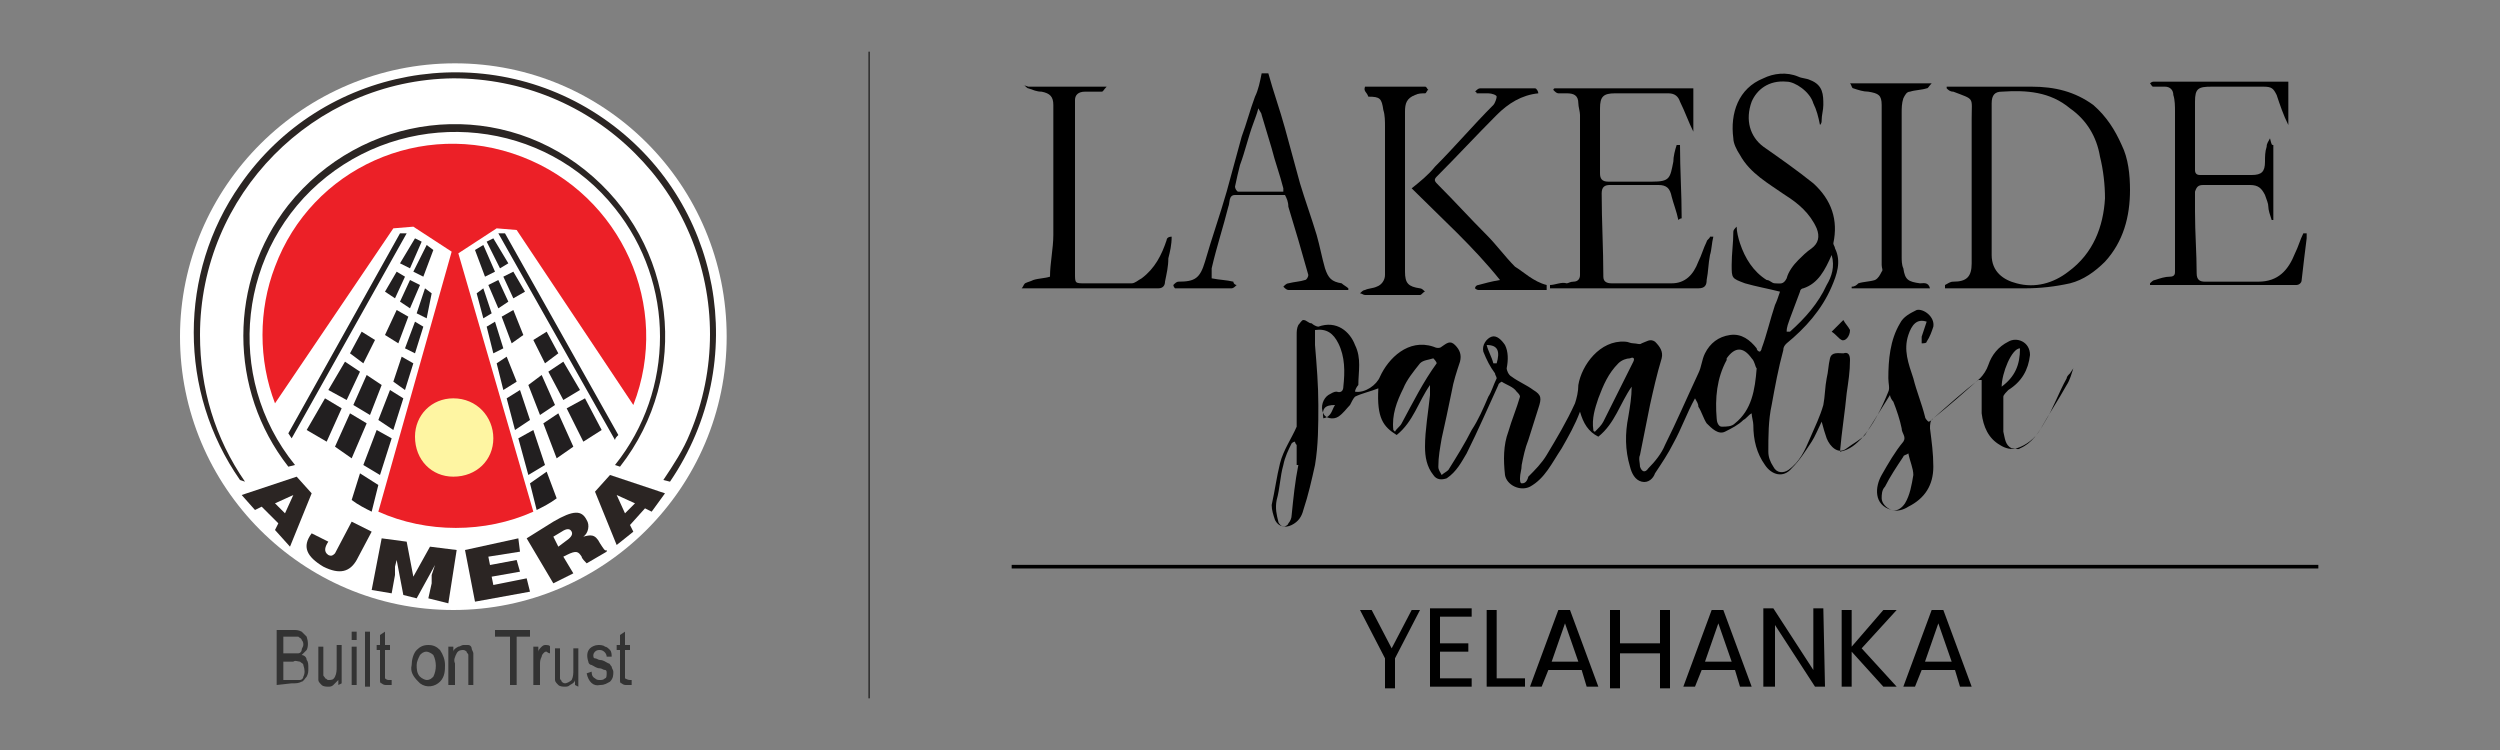<?xml version="1.0" encoding="utf-8"?>
<!-- Generator: Adobe Illustrator 25.4.1, SVG Export Plug-In . SVG Version: 6.00 Build 0)  -->
<svg version="1.1" id="Layer_1" xmlns="http://www.w3.org/2000/svg" xmlns:xlink="http://www.w3.org/1999/xlink" x="0px" y="0px"
	 viewBox="0 0 150 45" style="enable-background:new 0 0 150 45;" xml:space="preserve">
<rect x="0" y="0" width="150" height="45" fill="#808080" stroke="none"/>
<style type="text/css">
	.st0{fill:#FFFFFF;}
	.st1{fill:#333333;}
	.st2{fill:#2B2523;}
	.st3{fill:#EC2027;}
	.st4{fill:#221F20;}
	.st5{fill:#FEF5A2;}
	.st6{fill:none;stroke:#000000;stroke-width:0.217;stroke-miterlimit:10;}
</style>
<g>
	<g>
		<path class="st0" d="M43.6,20.2c0,9.1-7.4,16.4-16.4,16.4c-9.1,0-16.4-7.4-16.4-16.4S18.2,3.8,27.3,3.8
			C36.3,3.8,43.6,11.1,43.6,20.2"/>
		<path class="st1" d="M16.6,41.1v-3.3h1c0.2,0,0.3,0,0.5,0.1c0.1,0.1,0.2,0.2,0.3,0.3c0.1,0.3,0.1,0.6,0,0.8
			c-0.1,0.1-0.2,0.2-0.3,0.3c0.1,0,0.3,0.1,0.3,0.3c0.1,0.1,0.1,0.3,0.1,0.5c0,0.2,0,0.3-0.1,0.5c-0.1,0.1-0.2,0.3-0.3,0.3
			c-0.2,0.1-0.3,0.1-0.6,0.1L16.6,41.1C16.6,41.1,16.6,41.1,16.6,41.1z M17,39.2h0.6c0.1,0,0.2,0,0.3,0c0.1,0,0.2-0.1,0.2-0.2
			c0-0.1,0.1-0.2,0.1-0.3c0-0.1,0-0.2-0.1-0.3c0-0.1-0.1-0.1-0.2-0.2c-0.1,0-0.3,0-0.4,0H17C17,38.2,17,39.2,17,39.2z M17,40.8h0.7
			c0.1,0,0.2,0,0.3,0c0.1,0,0.2-0.1,0.2-0.2c0.1-0.2,0.1-0.4,0-0.7c0-0.1-0.1-0.1-0.2-0.2c-0.1,0-0.3-0.1-0.4,0h-0.6L17,40.8
			L17,40.8z M20.3,41.1v-0.3c-0.1,0.1-0.2,0.2-0.3,0.3c-0.1,0.1-0.2,0.1-0.3,0.1s-0.3,0-0.4-0.1c-0.1-0.1-0.2-0.2-0.2-0.3
			c0-0.2,0-0.3,0-0.5v-1.5h0.3V40c0,0.2,0,0.3,0,0.5c0,0.1,0.1,0.1,0.1,0.2c0.1,0,0.1,0.1,0.2,0.1c0.2,0,0.3,0,0.4-0.2
			c0.1-0.2,0.1-0.4,0.1-0.6v-1.3h0.3v2.3L20.3,41.1C20.3,41.1,20.3,41.1,20.3,41.1z M21.1,37.9h0.3v0.5h-0.3V37.9z M21.1,38.8h0.3
			v2.3h-0.3V38.8z M21.9,37.9h0.3v3.3h-0.3L21.9,37.9z M23.5,40.8l0,0.3c-0.1,0-0.2,0-0.3,0s-0.2,0-0.3-0.1c-0.1,0-0.1-0.1-0.1-0.2
			c0-0.1,0-0.3,0-0.5v-1.3h-0.2v-0.3h0.2v-0.6l0.3-0.2v0.8h0.3v0.3h-0.3v1.4c0,0.1,0,0.2,0,0.3c0,0,0.1,0.1,0.2,0.1
			C23.4,40.8,23.4,40.8,23.5,40.8L23.5,40.8z M24.7,39.9c0-0.3,0.1-0.7,0.3-0.9c0.2-0.2,0.4-0.3,0.7-0.3c0.3,0,0.5,0.1,0.7,0.3
			c0.2,0.3,0.3,0.6,0.3,0.9c0,0.3,0,0.7-0.3,1c-0.3,0.3-0.8,0.4-1.2,0.1c0,0-0.1-0.1-0.1-0.1C24.8,40.6,24.6,40.3,24.7,39.9
			L24.7,39.9z M25,39.9c0,0.2,0,0.5,0.2,0.7c0.1,0.1,0.3,0.2,0.4,0.2c0.2,0,0.3-0.1,0.4-0.2c0.2-0.4,0.2-0.9,0-1.3
			c-0.1-0.1-0.3-0.2-0.4-0.2c-0.2,0-0.3,0.1-0.4,0.2C25.1,39.5,25,39.7,25,39.9L25,39.9z M26.9,41.1v-2.3h0.3v0.3
			c0-0.1,0.1-0.2,0.3-0.3c0.1,0,0.2-0.1,0.3-0.1c0.1,0,0.2,0,0.3,0c0.1,0,0.2,0.1,0.2,0.2c0,0.1,0.1,0.2,0.1,0.3c0,0.2,0,0.3,0,0.5
			v1.4h-0.3v-1.4c0-0.1,0-0.3,0-0.4c0-0.1-0.1-0.1-0.1-0.2c0,0-0.1-0.1-0.2-0.1c-0.1,0-0.3,0-0.4,0.2c-0.1,0.2-0.2,0.4-0.1,0.6v1.3
			L26.9,41.1z M30.6,41.1v-2.9h-0.9v-0.4h2.1v0.4H31v2.9H30.6z M32,41.1v-2.3h0.3v0.3c0-0.1,0.1-0.2,0.2-0.3c0,0,0.1-0.1,0.2-0.1
			c0.1,0,0.3,0,0.3,0.1L33,39.2c-0.1,0-0.2-0.1-0.2-0.1c-0.1,0-0.1,0-0.2,0.1c0,0-0.1,0.1-0.1,0.2c-0.1,0.2-0.1,0.3-0.1,0.5v1.2H32z
			 M34.5,41.1v-0.3c0,0.1-0.1,0.2-0.3,0.3c-0.1,0.1-0.2,0.1-0.3,0.1c-0.1,0-0.3,0-0.4-0.1c-0.1-0.1-0.2-0.2-0.2-0.3
			c0-0.2,0-0.3,0-0.5v-1.4h0.3v1.3c0,0.2,0,0.3,0,0.5c0,0.1,0.1,0.1,0.1,0.2c0,0,0.1,0.1,0.2,0.1c0.1,0,0.3-0.1,0.4-0.2
			c0.1-0.2,0.1-0.4,0.1-0.6v-1.3h0.3v2.3L34.5,41.1z M35.2,40.4l0.3-0.1c0,0.1,0,0.3,0.2,0.4c0.1,0.1,0.2,0.1,0.3,0.1
			c0.1,0,0.2,0,0.3-0.1c0.1,0,0.1-0.2,0.1-0.3s0-0.2-0.1-0.2c-0.1,0-0.2-0.1-0.3-0.1c-0.2,0-0.3-0.1-0.5-0.2c-0.1,0-0.2-0.1-0.2-0.2
			c-0.1-0.3-0.1-0.6,0.1-0.8c0.1-0.1,0.3-0.2,0.5-0.2c0.1,0,0.3,0,0.4,0.1c0.1,0,0.2,0.1,0.3,0.2c0.1,0.1,0.1,0.3,0.1,0.4l-0.3,0
			c0-0.2-0.2-0.4-0.4-0.4l0,0c-0.1,0-0.2,0-0.3,0.1c0,0-0.1,0.1-0.1,0.2c0,0.1,0,0.2,0.1,0.2c0.1,0,0.2,0.1,0.3,0.1
			c0.2,0,0.3,0.1,0.5,0.2c0.1,0,0.1,0.1,0.2,0.2c0,0.1,0.1,0.2,0.1,0.3c0,0.2,0,0.4-0.2,0.6c-0.2,0.1-0.3,0.2-0.6,0.2
			C35.6,41.2,35.3,40.9,35.2,40.4C35.2,40.5,35.2,40.5,35.2,40.4L35.2,40.4z M37.9,40.8l0,0.3c-0.1,0-0.2,0-0.3,0
			c-0.1,0-0.2,0-0.3-0.1c-0.1,0-0.1-0.1-0.1-0.2c0-0.2,0-0.3,0-0.5v-1.3H37v-0.3h0.2v-0.6l0.3-0.2v0.8h0.3v0.3h-0.3v1.4
			c0,0.1,0,0.2,0,0.3C37.7,40.8,37.7,40.8,37.9,40.8C37.8,40.8,37.8,40.8,37.9,40.8L37.9,40.8z"/>
		<path class="st2" d="M14.5,29.7l3.3-1.1l0.9,1l-1.3,3.2l-0.9-1l0.2-0.4l-1-1l-0.4,0.2L14.5,29.7z M17.6,29.7L17.6,29.7l-1.1,0.5
			l0.6,0.6L17.6,29.7z"/>
		<path class="st2" d="M19.7,32.5c-0.2,0.3-0.3,0.6,0,0.8c0.2,0.1,0.3,0,0.4-0.1c0,0,0,0,0,0l1-1.9l1.2,0.6l-0.9,1.7
			c-0.4,0.7-1,0.9-2,0.4c-1-0.6-1.3-1.2-0.7-2L19.7,32.5z"/>
		<polygon class="st2" points="22.3,35.4 22.9,32.3 24.4,32.5 24.8,34.6 25.8,32.8 27.4,33 26.9,36.2 25.7,35.9 25.9,35 25.9,34.5 
			26.1,33.9 26.1,33.9 25,35.9 24.2,35.7 23.8,33.6 23.8,33.6 23.7,34 23.7,34.5 23.5,35.6 		"/>
		<polygon class="st2" points="28.5,36.1 27.9,33 31.1,32.3 31.2,33.1 29.3,33.4 29.4,33.9 31,33.6 31.2,34.3 29.5,34.6 29.6,35.1 
			31.6,34.7 31.8,35.5 		"/>
		<path class="st2" d="M33.8,33.4l0.6,1L33.2,35l-1.6-2.7l1.6-1c1.2-0.7,1.7-0.7,2-0.1c0.2,0.3,0.1,0.8-0.2,1c0.4-0.1,0.7-0.2,1,0.4
			c0.2,0.3,0.3,0.5,0.4,0.4l0,0.1l-1.2,0.7c-0.1-0.1-0.3-0.3-0.3-0.4c-0.2-0.3-0.3-0.4-0.9-0.1L33.8,33.4z M33.5,32.8L33.5,32.8
			l0.4-0.3c0.3-0.2,0.5-0.4,0.4-0.6c-0.1-0.2-0.3-0.2-0.6,0l-0.5,0.3L33.5,32.8z"/>
		<path class="st2" d="M39.1,30.7l-0.4-0.2l-0.9,1l0.2,0.4L37,32.7l-1.3-3.2l0.9-1l3.3,1.1L39.1,30.7z M37.5,30.8L37.5,30.8l0.6-0.6
			L37,29.7L37.5,30.8z"/>
		<path class="st2" d="M14.7,28.9c-1.8-2.6-2.7-5.6-2.7-8.8c0-8.4,6.8-15.3,15.2-15.4c4.1,0,8,1.6,10.9,4.5c1.4,1.4,2.5,3,3.3,4.9
			c1.6,3.8,1.6,8.1,0,11.9c-0.4,1-1,1.9-1.6,2.8l0.4,0.1c4.9-7.2,3.1-16.9-4-21.8s-16.9-3.1-21.8,4c-3.7,5.3-3.7,12.4,0,17.7
			L14.7,28.9z"/>
		<path class="st2" d="M17.7,27.9c-4.3-5.3-3.4-13.1,1.9-17.3s13.1-3.4,17.3,1.9c3.6,4.5,3.6,10.9,0,15.4l0.3,0.1
			c4.3-5.5,3.4-13.4-2.1-17.8s-13.4-3.4-17.8,2.1c-3.6,4.6-3.6,11.1,0,15.7L17.7,27.9z"/>
		<path class="st3" d="M27.5,15.2l2.3-1.5l1.2,0.1L38,24.3c2.3-5.9-0.7-12.6-6.7-14.9S18.7,10.1,16.5,16c-1,2.6-1,5.6,0,8.2
			l7.1-10.5l1.2-0.1l2.3,1.5l-4.4,15.6c2.9,1.3,6.4,1.3,9.3,0L27.5,15.2z"/>
		<polygon class="st4" points="33.5,21.2 32.8,19.9 32,20.4 32.7,21.8 		"/>
		<polygon class="st4" points="29.7,16.3 29,14.7 28.5,15 29.1,16.6 		"/>
		<polygon class="st4" points="29.3,17.1 29.9,18.5 30.5,18.1 29.9,16.8 		"/>
		<polygon class="st4" points="33.3,24.3 32.5,22.5 31.7,23.1 32.4,24.9 		"/>
		<polygon class="st4" points="30.8,17.9 31.5,17.5 30.8,16.3 30.2,16.6 		"/>
		<polygon class="st4" points="33.8,24 34.8,23.4 33.8,21.7 32.9,22.3 		"/>
		<polygon class="st4" points="31.4,20.1 30.8,18.6 30.1,19 30.7,20.6 		"/>
		<polygon class="st4" points="35.1,23.9 34,24.5 35,26.5 36.1,25.8 		"/>
		<polygon class="st4" points="32.6,25.4 33.4,27.5 34.4,26.8 33.5,24.8 		"/>
		<polygon class="st4" points="30.5,15.8 29.6,14.3 29.2,14.5 30,16.1 		"/>
		<path class="st4" d="M31.8,29l0.4,1.6c0.4-0.2,0.8-0.4,1.2-0.7l-0.6-1.6L31.8,29z"/>
		<polygon class="st4" points="29,17.3 28.6,17.6 29,19.1 29.5,18.8 		"/>
		<polygon class="st4" points="30.4,21.4 29.8,21.8 30.2,23.4 31,22.9 		"/>
		<polygon class="st4" points="29.7,19.3 29.2,19.6 29.6,21.2 30.2,20.9 		"/>
		<polygon class="st4" points="31.1,26.3 31.7,28.5 32.7,27.9 32,25.8 		"/>
		<polygon class="st4" points="31.2,23.4 30.4,23.9 30.9,25.8 31.8,25.2 		"/>
		<path class="st4" d="M29.9,14l7,12.4c0-0.1,0.1-0.2,0.2-0.3L30.3,14H29.9z"/>
		<polygon class="st4" points="22.5,20.4 21.7,19.9 21,21.2 21.8,21.8 		"/>
		<polygon class="st4" points="24.8,16.3 25.4,16.6 26,15 25.6,14.7 		"/>
		<polygon class="st4" points="25.2,17.1 24.6,16.8 24,18.1 24.6,18.5 		"/>
		<polygon class="st4" points="21.2,24.3 22.2,24.9 22.9,23.1 22,22.5 		"/>
		<polygon class="st4" points="24.3,16.6 23.8,16.3 23.1,17.5 23.7,17.9 		"/>
		<polygon class="st4" points="21.6,22.3 20.7,21.7 19.7,23.4 20.8,24 		"/>
		<polygon class="st4" points="23.1,20.1 23.9,20.6 24.5,19 23.8,18.6 		"/>
		<polygon class="st4" points="19.5,23.9 18.4,25.8 19.6,26.5 20.5,24.5 		"/>
		<polygon class="st4" points="21,24.8 20.1,26.8 21.1,27.5 22,25.4 		"/>
		<polygon class="st4" points="25.3,14.5 24.9,14.3 24,15.8 24.6,16.1 		"/>
		<path class="st4" d="M21.6,28.4L21.1,30c0.4,0.3,0.8,0.5,1.2,0.7l0.4-1.6L21.6,28.4z"/>
		<polygon class="st4" points="25,18.8 25.6,19.1 25.9,17.6 25.5,17.3 		"/>
		<polygon class="st4" points="23.6,22.9 24.3,23.4 24.8,21.8 24.1,21.4 		"/>
		<polygon class="st4" points="24.3,20.9 24.9,21.2 25.4,19.6 24.9,19.3 		"/>
		<polygon class="st4" points="21.8,27.9 22.8,28.5 23.5,26.3 22.6,25.8 		"/>
		<polygon class="st4" points="22.7,25.2 23.6,25.8 24.2,23.9 23.4,23.4 		"/>
		<path class="st4" d="M24,14l-6.7,12l0.2,0.3L24.4,14H24z"/>
		<path class="st5" d="M29.6,26.3c0,1.3-1,2.3-2.4,2.3c-1.3,0-2.3-1-2.3-2.4c0-1.3,1-2.3,2.3-2.3C28.6,23.9,29.6,25,29.6,26.3
			L29.6,26.3"/>
	</g>
	<rect x="52.1" y="3.1" class="st1" width="0.1" height="38.8"/>
	<g>
		<g>
			<path d="M124.2,22.4c-0.1,0.1-0.2,0.2-0.2,0.3c-0.5,0.9-0.8,1.8-1.3,2.6c-0.4,0.7-0.8,1.3-1.5,1.6c-0.1,0.1-0.3,0-0.5,0
				c-0.4-0.2-0.4-0.6-0.5-1c0-0.7,0-1.4,0-2.1c0-0.1,0.2-0.3,0.3-0.4c0.8-0.5,1.2-1.2,1.3-2.1c0-0.8-0.8-1.1-1.3-0.8
				c-0.6,0.3-1,0.8-1.2,1.4c-0.1,0.3-0.3,0.6-0.5,0.8c-0.9,0.8-1.8,1.6-2.8,2.4c-0.1,0.1-0.2,0.2-0.3,0.2c-0.1-0.1-0.2-0.2-0.2-0.3
				c-0.2-0.8-0.5-1.5-0.7-2.3c-0.3-0.9-0.6-1.7-0.3-2.6c0.2-0.6,0.5-1,1.1-0.8c-0.1,0.3-0.2,0.6-0.3,0.9c0,0.1,0,0.2,0,0.4
				c0.1,0,0.3,0,0.3-0.1c0.2-0.3,0.3-0.6,0.4-0.9c0.1-0.6-0.6-1.1-1-1c-0.4,0.2-0.8,0.4-1,0.8c-0.6,1-0.7,2.2-0.7,3.3
				c0,0.3,0.1,0.6,0,0.8c-0.4,1-0.9,2-1.6,2.8c-0.3,0.3-0.7,0.7-1.3,0.8c0.1-1.2,0.3-2.4,0.4-3.5c0.1-0.7,0.2-1.3,0.2-2
				c0-0.3-0.1-0.5-0.4-0.4c-0.3,0-0.7-0.1-0.8,0.3c-0.1,0.4-0.1,0.8-0.2,1.2c-0.1,0.5-0.1,1.1-0.2,1.6c-0.2,0.7-0.5,1.3-0.8,2
				c-0.3,0.7-0.6,1.4-1.3,1.9c-0.3,0.2-0.7,0.2-0.9-0.2c-0.2-0.3-0.3-0.6-0.3-0.9c0-0.9,0-1.9,0.2-2.8c0.2-1.1,0.4-2.2,0.7-3.3
				c0-0.2,0.1-0.3,0.2-0.4c1.1-0.9,2.1-2,2.7-3.4c0.3-0.7,0.6-1.5,0.2-2.3c0-0.1-0.1-0.2-0.1-0.3c0.3-1.4-0.1-2.6-1.2-3.6
				c-1-0.8-2-1.5-3-2.2c-0.8-0.6-1.1-1.6-0.7-2.7c0.3-0.7,1-1.3,2.1-1.2c0.5,0,1.4,0.6,1.6,1.3c0.2,0.4,0.3,0.8,0.4,1.3
				c0.1-0.1,0.1-0.2,0.1-0.3c0-0.3,0.1-0.6,0.1-0.9c0-0.6,0-1.2-0.8-1.5c-0.2-0.1-0.5-0.1-0.7-0.2c-0.7-0.3-1.5-0.2-2.1,0.1
				c-1.5,0.6-2,2.1-1.8,3.6c0,0.3,0.2,0.7,0.4,1c0.6,1.1,1.7,1.7,2.7,2.4c0.8,0.5,1.5,1.1,1.9,2c0.2,0.5,0.1,0.9-0.3,1.2
				c-0.3,0.2-0.6,0.5-0.8,0.7c-0.3,0.3-0.6,0.7-0.7,1.1c-0.2,0.4-0.4,0.3-0.7,0.3c-0.2,0-0.3-0.2-0.5-0.2c-0.8-0.5-1.3-1.3-1.6-2.2
				c-0.1-0.3-0.2-0.7-0.2-1c-0.1,0.1-0.2,0.2-0.2,0.3c0,0.7-0.1,1.3-0.1,2c0,0.8,0,0.8,0.8,1.1c0.7,0.2,1.3,0.3,2.1,0.5
				c-0.1,0.3-0.2,0.6-0.3,0.8c-0.3,0.9-0.5,1.8-0.8,2.6c0,0.1-0.1,0.2-0.1,0.2c-0.1,0-0.2-0.1-0.2-0.2c-0.4-0.5-0.9-0.9-1.6-0.8
				c-0.7,0.1-1.2,0.5-1.5,1.1c-0.2,0.4-0.2,0.8-0.4,1.2c-0.7,1.5-1.3,2.9-2,4.3c-0.2,0.5-0.6,1-1,1.4c-0.2,0.3-0.4,0.2-0.5-0.1
				c0-0.2-0.1-0.5,0-0.7c0.2-1,0.4-2,0.6-3c0.2-0.9,0.4-1.8,0.7-2.8c0.1-0.4-0.1-0.7-0.4-1c-0.3-0.2-0.5,0-0.8,0.1
				c-0.1,0.1-0.3,0-0.5,0c-0.2,0-0.3-0.1-0.5-0.1c-1.5-0.1-2.6,1.4-2.8,2.6c0,0.4-0.1,0.8-0.2,1.1c-0.5,1.1-1.1,2.1-1.7,3.1
				c-0.3,0.5-0.7,0.9-1.1,1.3C91.6,29,91.4,29,91.3,29c-0.1,0-0.1-0.2-0.1-0.3c0-0.3,0.1-0.5,0.1-0.8c0.1-0.5,0.2-1,0.4-1.5
				c0.2-0.6,0.4-1.3,0.6-1.9c0.2-0.6,0.2-0.8-0.3-1.1c-0.4-0.3-0.9-0.5-1.3-0.8c-0.2-0.1-0.3-0.4-0.3-0.5c0.1-0.5,0.1-1-0.1-1.4
				c-0.2-0.3-0.5-0.6-0.8-0.5c-0.3,0.1-0.6,0.5-0.5,0.9c0.2,0.5,0.4,0.9,0.7,1.3c0,0.1,0.1,0.2,0.1,0.3c-0.2,0.4-0.3,0.8-0.5,1.1
				c-0.3,0.7-0.6,1.4-1,2c-0.4,0.8-0.9,1.6-1.4,2.4c-0.1,0.1-0.3,0.2-0.4,0.3c-0.1-0.2-0.2-0.3-0.2-0.5c0-0.6,0.1-1.1,0.2-1.7
				c0.2-0.9,0.4-1.8,0.6-2.8c0.1-0.6,0.3-1.2,0.5-1.8c0.1-0.4,0-0.7-0.3-1c-0.3-0.3-0.5-0.1-0.8,0.1c-0.1,0.1-0.3,0.1-0.5,0
				c-1.5-0.5-2.7,0.7-3.2,1.8c-0.2,0.5-0.9,1-1.5,0.9c0-0.1,0.1-0.3,0.2-0.4c0-0.8,0.2-1.6-0.2-2.4c-0.3-0.8-1.1-1.5-2.2-1.1
				c-0.1,0-0.3-0.1-0.4-0.2c-0.2,0-0.3-0.2-0.5-0.2c-0.1,0-0.2,0.2-0.3,0.3c-0.1,0.2-0.1,0.4-0.1,0.6c0,1.8,0,3.5,0,5.2
				c0,0.1,0,0.3,0,0.3c-0.3,0.7-0.8,1.4-1,2.2c-0.2,0.8-0.3,1.6-0.5,2.5c0,0.3,0.1,0.6,0.2,0.9c0.2,0.4,0.6,0.5,1,0.3
				c0.4-0.2,0.6-0.5,0.7-0.9c0.3-0.9,0.5-1.8,0.7-2.7c0.2-1.2,0.2-2.4,0.2-3.6c0-1.2-0.1-2.4-0.2-3.6c0-0.3,0-0.6,0-0.9
				c0.7-0.1,1.1,0.2,1.4,0.8c0.4,0.8,0.4,1.7,0.3,2.6c0,0.2-0.1,0.4-0.4,0.3c-0.2,0-0.3,0.1-0.5,0.2c-0.3,0.2-0.5,0.7-0.3,1.1
				c0.1,0.3,0.6,0.4,0.9,0.2c0.3-0.2,0.5-0.5,0.7-0.7c0.1-0.2,0.2-0.4,0.3-0.5c0.4-0.2,0.9-0.3,1.4-0.5c-0.1,1.8,0.3,2.3,1.1,2.8
				c1-0.8,1.3-2,2-3c0,0.2,0,0.4,0,0.6c-0.1,1-0.3,2.1-0.3,3.1c0,0.6,0.1,1.2,0.5,1.7c0.2,0.3,0.5,0.3,0.8,0.2
				c0.6-0.4,0.9-1,1.2-1.5c0.7-1.4,1.3-2.8,1.9-4.1c0-0.1,0.2-0.2,0.2-0.2c0.3,0.2,0.7,0.3,0.9,0.6c0.1,0.1,0.2,0.2,0.2,0.3
				c-0.2,0.7-0.5,1.4-0.7,2.1c-0.3,0.8-0.3,1.7-0.2,2.6c0.1,0.6,0.9,1,1.5,0.7c0.9-0.5,1.3-1.4,1.9-2.3c0.4-0.7,0.8-1.4,1.1-2.2
				c0.2,0.7,0.5,1.2,1.1,1.5c1-0.8,1.3-2,2-3c0,0.6-0.1,1.2-0.2,1.8c-0.2,1-0.2,2,0.1,3c0.1,0.4,0.3,0.8,0.7,0.9
				c0.4,0.1,0.7-0.2,0.8-0.5c0.4-0.6,0.8-1.2,1.1-1.8c0.5-0.9,0.8-1.8,1.3-2.7c0.1,0.2,0.2,0.3,0.2,0.5c0.2,0.3,0.3,0.7,0.5,1
				c0.3,0.3,0.7,0.7,1.1,0.5c0.4-0.2,0.8-0.4,1.1-0.7c0.2-0.1,0.3-0.3,0.5-0.4c0,0.2,0.1,0.5,0.1,0.7c0,0.9,0.2,1.7,0.7,2.4
				c0.4,0.6,1.1,0.8,1.6,0.2c0.5-0.5,0.8-1,1.2-1.6c0.2-0.3,0.4-0.8,0.6-1.2c0.1,0.4,0.2,0.7,0.3,1c0.2,0.5,0.7,1,1.2,0.6
				c0.4-0.3,0.8-0.5,1.1-0.8c0.5-0.8,1-1.6,1.5-2.4c0,0.1,0.1,0.3,0.2,0.4c0.2,0.5,0.4,1.1,0.5,1.6c0,0.3,0.3,0.5,0.1,0.8
				c-0.5,0.6-0.9,1.3-1.3,2c-0.4,0.7-0.5,1.8,0.6,2.1c0.3,0.1,0.7,0,1-0.2c1-0.5,1.5-1.3,1.5-2.4c0-0.8-0.1-1.5-0.2-2.3
				c0-0.2,0-0.5,0.2-0.6c0.9-0.8,1.8-1.6,2.7-2.3c0,0,0.1,0,0.2,0c0,0.1,0,0.2,0,0.3c0,0.6,0,1.1,0,1.7c0.1,0.8,0.4,1.5,1.1,1.9
				c0.3,0.2,0.7,0.3,1,0.2c0.6-0.2,1.1-0.6,1.4-1.1c0.5-0.9,1.1-1.8,1.6-2.7c0.2-0.3,0.3-0.7,0.4-1
				C124.2,22.4,124.2,22.4,124.2,22.4z M121.2,20.9c0,1-0.3,1.7-1.1,2.3C120.1,22.4,120.7,20.9,121.2,20.9z M107.4,19.1
				c0.2-0.5,0.4-1.1,0.6-1.6c0-0.1,0.1-0.2,0.2-0.2c0.9-0.3,1.3-1.1,1.7-2c0.2,0.7,0,1.3-0.3,1.8c-0.5,1.1-1.3,2-2.2,2.8
				c0,0-0.1,0-0.1,0c0,0-0.1,0-0.1,0C107.2,19.6,107.3,19.4,107.4,19.1z M77.5,30.9c0,0.2-0.1,0.4-0.2,0.5c0,0.1-0.2,0.2-0.3,0.2
				c-0.1,0-0.3-0.2-0.3-0.3c-0.1-0.4-0.2-0.8-0.1-1.3c0.2-0.7,0.2-1.4,0.4-2.1c0.1-0.5,0.3-0.9,0.5-1.3c0,0,0.1-0.1,0.2-0.1
				c0,0.1,0.1,0.2,0.1,0.2c0,0.4,0,0.8,0,1.2c0,0,0,0,0.1,0C77.7,28.9,77.6,29.9,77.5,30.9z M79.4,25.1c-0.1-0.6,0.1-0.8,0.7-0.8
				C79.9,24.6,79.9,25,79.4,25.1z M84.1,25.4c-0.1,0.2-0.3,0.3-0.4,0.5c0,0-0.1-0.1-0.1-0.1c-0.1-0.9,0.2-1.7,0.6-2.5
				c0.2-0.5,0.6-1,1-1.5c0.2-0.2,0.5-0.2,0.8-0.3c0,0,0.2,0.2,0.2,0.3C85.4,22.9,84.8,24.1,84.1,25.4z M89.8,21.8c0,0-0.1,0-0.2,0
				c-0.1-0.4-0.3-0.7-0.4-1.1C89.9,20.7,90,21.1,89.8,21.8z M98,21.7c-0.6,1.2-1.2,2.4-1.8,3.6c-0.1,0.2-0.3,0.4-0.5,0.6
				c0,0-0.1,0-0.1-0.1c-0.1-0.7,0.1-1.3,0.3-1.9c0.3-0.8,0.6-1.5,1.2-2.1c0.2-0.2,0.5-0.3,0.7-0.3C98,21.4,98.1,21.5,98,21.7z
				 M104.1,25.4c-0.2,0.2-0.5,0.2-0.8,0.2c-0.2,0-0.3-0.3-0.3-0.5c-0.1-1.2,0-2.4,0.6-3.5c0,0,0-0.1,0-0.1c0.5-0.7,1-0.7,1.5,0
				c0.2,0.2,0.2,0.5,0.3,0.6C105.3,23.4,105.1,24.6,104.1,25.4z M114.3,30.2c-0.2,0.3-0.5,0.5-0.8,0.4c-0.3-0.1-0.6-0.4-0.6-0.7
				c0-0.2,0-0.5,0.2-0.7c0.3-0.6,0.7-1.2,1.1-1.8c0-0.1,0.2-0.1,0.3-0.2c0.1,0.5,0.3,0.9,0.3,1.3C114.7,29.1,114.6,29.7,114.3,30.2z
				"/>
			<path d="M92.8,17.1C92.8,17.1,92.9,17.1,92.8,17.1l0,0.3c-1.3,0-2.5,0-3.8,0c-0.1,0-0.2,0-0.3,0c-0.1,0-0.2-0.1-0.2-0.1
				c0-0.1,0.1-0.2,0.2-0.2c0.4-0.1,0.7-0.2,1.3-0.3c-1.6-2-3.5-3.7-5.3-5.5c0.5-0.4,1-0.8,1.4-1.3c1.2-1.2,2.3-2.5,3.5-3.7
				c0.1-0.1,0.2-0.4,0.2-0.5c0-0.1-0.3-0.2-0.5-0.2c-0.2,0-0.5,0-0.7,0c0,0,0-0.1-0.1-0.1c0.1-0.1,0.2-0.2,0.3-0.2
				c1.1,0,2.2,0,3.3,0c0.1,0,0.2,0.2,0.2,0.3c-1,0.1-1.8,0.6-2.5,1.3c-1.2,1.2-2.4,2.5-3.6,3.7c-0.2,0.2-0.1,0.3,0.1,0.5
				c1,1,1.9,2,2.9,3c0.6,0.6,1.1,1.3,1.7,1.9C91.4,16.3,92,16.9,92.8,17.1z"/>
			<path d="M102.8,14.2c-0.1,0.4-0.1,0.8-0.2,1.1c-0.1,0.5-0.1,1-0.2,1.5c0,0.3-0.1,0.5-0.5,0.5c-2.9,0-5.8,0-8.7,0h-0.2v-0.2
				c0.3,0,0.7-0.2,1-0.1c0.1,0,0.2-0.1,0.4-0.1c0.3,0,0.4-0.2,0.4-0.4c0-0.5,0-0.9,0-1.3c0-2.8,0-5.6,0-8.3c0-0.2-0.1-0.5-0.1-0.7
				c0-0.5-0.3-0.6-0.7-0.6c-0.2,0-0.3,0-0.5,0c-0.1,0-0.2-0.1-0.3-0.2c0,0,0-0.1,0.1-0.1h8.3v2.6c-0.3-0.6-0.5-1.2-0.8-1.8
				c-0.1-0.3-0.3-0.5-0.7-0.5c-1.1,0-2.1,0-3.2,0c-0.7,0-0.9,0.2-0.9,0.9c0,0.9,0,1.8,0,2.7c0,0.4,0,0.8,0,1.2
				c0,0.3,0.1,0.5,0.5,0.5c0.9,0,1.7,0,2.6,0c1.1,0,1.1-0.2,1.3-1.2c0-0.3,0.1-0.7,0.2-1c0,0,0.1,0,0.2,0c0,1.5,0.1,2.9,0.1,4.4
				c0,0-0.1,0-0.2,0.1c-0.1-0.5-0.3-1-0.4-1.4c-0.1-0.5-0.3-0.7-0.8-0.7c-1,0-1.9,0-2.9,0c-0.3,0-0.5,0.1-0.5,0.5
				c0,1.7,0.1,3.3,0.1,5c0,0.3,0.2,0.4,0.5,0.4c1.2,0,2.4,0,3.6,0c0.8,0,1.3-0.5,1.6-1.3c0.2-0.4,0.3-0.8,0.5-1.2
				c0-0.1,0.2-0.2,0.2-0.3C102.7,14.2,102.8,14.2,102.8,14.2z"/>
			<path d="M127.3,8.7c-0.4-0.9-0.9-1.7-1.7-2.4c-1.1-0.8-2.3-1.1-3.7-1.1c-1.6,0-3.1,0-4.7,0c-0.2,0-0.3,0-0.4,0c0,0,0,0.1,0,0.1
				c0.1,0.1,0.2,0.2,0.4,0.2c1.3,0.5,1.1,0.3,1.1,1.6c0,1.5,0,3.1,0,4.6c0,1.4,0,2.8,0,4.1c0,0.8-0.3,1.1-1.1,1.1
				c-0.2,0-0.3,0.1-0.5,0.2c0,0.1,0,0.1,0,0.2h0.4c1.5,0,2.9,0,4.4,0c0.9,0,1.8-0.1,2.7-0.3c0.8-0.2,1.5-0.7,2.1-1.3
				c1.1-1.2,1.5-2.7,1.5-4.3C127.8,10.5,127.7,9.5,127.3,8.7z M124.1,16.3c-0.9,0.7-2,1-3.1,0.7c-0.8-0.2-1.5-0.7-1.5-1.7
				c0-1.5,0-3.1,0-4.6h0c0-1.5,0-3,0-4.5c0-0.5,0.2-0.7,0.6-0.7c1.5-0.1,2.9,0,4.1,1c1,0.7,1.6,1.7,1.8,2.9c0.2,0.8,0.3,1.7,0.3,2.5
				C126.2,13.6,125.6,15.2,124.1,16.3z"/>
			<path d="M136.4,8.7c0,1.5,0,3,0,4.5c0,0-0.1,0-0.1,0c-0.1-0.3-0.2-0.6-0.2-0.8c0-0.2-0.1-0.4-0.2-0.7c-0.2-0.4-0.4-0.6-0.9-0.6
				c-0.9,0-1.9,0-2.8,0c-0.3,0-0.4,0.1-0.5,0.4c0,0.4,0,0.8,0,1.2c0,1.3,0.1,2.5,0.1,3.7c0,0.4,0.2,0.5,0.5,0.5c1.1,0,2.1,0,3.2,0
				c1.2,0,1.8-0.7,2.2-1.7c0.2-0.4,0.3-0.8,0.5-1.2c0,0,0.1,0,0.2,0c0,0.1,0,0.2,0,0.3c-0.1,0.8-0.2,1.6-0.3,2.5
				c0,0.2-0.2,0.3-0.3,0.3c-0.1,0-0.2,0-0.3,0c-2.6,0-5.3,0-8,0c-0.2,0-0.3,0-0.5,0c0,0,0-0.1,0-0.1c0.1-0.1,0.2-0.2,0.3-0.2
				c0.3-0.1,0.6-0.2,0.9-0.2c0.3,0,0.3-0.2,0.3-0.3c0-0.3,0-0.7,0-1c0-2.9,0-5.7,0-8.6c0-0.3,0-0.7-0.1-1c0-0.3-0.2-0.5-0.5-0.5
				c-0.2,0-0.5,0-0.7,0c-0.1,0-0.1-0.1-0.2-0.2c0,0,0.1-0.1,0.2-0.1c0.3,0,0.6,0,0.8,0c2.3,0,4.6,0,6.9,0c0.2,0,0.3,0,0.4,0
				c0,0.9,0,1.7,0,2.6c-0.3-0.6-0.5-1.2-0.7-1.8c-0.2-0.4-0.3-0.5-0.8-0.5c-1,0-2,0-3.1,0c-0.8,0-1,0.1-1,0.9c0,1.4,0,2.7,0,4.1
				c0,0.2,0.1,0.3,0.3,0.3c1,0,2.1,0,3.1,0c0.6,0,0.8-0.2,0.8-0.8c0-0.3,0-0.6,0.1-0.9c0-0.2,0.1-0.3,0.2-0.5
				C136.3,8.7,136.3,8.7,136.4,8.7z"/>
			<path d="M80.5,17c-0.6-0.1-0.8-0.3-1-0.9c-0.2-0.7-0.3-1.3-0.5-2c-0.3-1-0.7-2.1-1-3.1c-0.3-1.1-0.6-2.2-0.9-3.3
				c-0.3-1.1-0.7-2.2-1-3.3h-0.4c-0.1,0.5-0.2,1-0.4,1.4c-0.3,0.8-0.5,1.6-0.8,2.4c-0.3,1.1-0.6,2.2-0.9,3.3
				c-0.4,1.4-0.9,2.8-1.3,4.2c-0.3,1-0.6,1.2-1.6,1.2c-0.1,0-0.2,0.1-0.3,0.2c0,0,0,0.1,0.1,0.2c1.1,0,2.3,0,3.4,0
				c0.1,0,0.2-0.1,0.3-0.2c-0.1,0-0.2-0.1-0.2-0.2c-0.4-0.1-0.8-0.1-1.3-0.2c0-0.2,0-0.4,0-0.6c0.3-1.3,0.7-2.5,1-3.7
				c0.1-0.2,0-0.7,0.4-0.7c1,0,2,0,3,0c0.1,0.2,0.2,0.4,0.2,0.7c0.2,0.7,0.4,1.3,0.6,2c0.2,0.7,0.4,1.4,0.6,2.1
				c0,0.1-0.1,0.3-0.2,0.3c-0.3,0.1-0.6,0.1-1,0.2c-0.1,0-0.2,0.1-0.3,0.2c0.1,0.1,0.2,0.2,0.3,0.2c1.1,0,2.2,0,3.3,0
				c0.1,0,0.2,0,0.3,0c0,0,0-0.1,0-0.1C80.8,17.2,80.6,17.1,80.5,17z M77,11.5c-0.9,0-1.8,0-2.7,0c-0.1,0-0.2-0.2-0.2-0.3
				c0.1-0.5,0.2-0.9,0.3-1.3c0.3-0.8,0.5-1.7,0.8-2.5c0.1-0.3,0.2-0.5,0.3-0.9c0.1,0.2,0.2,0.3,0.2,0.4c0.2,0.7,0.4,1.3,0.6,2
				c0.2,0.8,0.5,1.6,0.7,2.4C77,11.3,77,11.3,77,11.5z"/>
			<path d="M61.7,5.2c1.5,0,3.1,0,4.7,0c-0.2,0.2-0.2,0.3-0.3,0.3c-0.3,0-0.7,0-1,0c-0.4,0-0.6,0.2-0.6,0.5c0,0.2,0,0.3,0,0.5
				c0,3.3,0,6.6,0,9.9c0,0.6,0,0.6,0.6,0.6c1,0,1.9,0,2.8,0c0.2,0,0.4-0.2,0.6-0.3c0.8-0.6,1.2-1.4,1.5-2.3c0-0.1,0.1-0.2,0.3-0.2
				c0,0.5-0.1,0.9-0.2,1.3c0,0.5-0.1,0.9-0.2,1.4c0,0.2-0.1,0.4-0.4,0.4c-2.7,0-5.3,0-8,0c0,0-0.1,0-0.2,0c0.1-0.1,0.1-0.2,0.2-0.3
				c0.2-0.1,0.3-0.1,0.5-0.2c0.3-0.1,0.7-0.1,1-0.2c0-0.8,0.2-1.7,0.2-2.5c0-2.5,0-5,0-7.5c0-0.1,0-0.2,0-0.3c0-0.5-0.2-0.7-0.7-0.8
				c-0.3,0-0.5-0.1-0.8-0.2c-0.1,0-0.2-0.2-0.3-0.2C61.7,5.2,61.7,5.2,61.7,5.2z"/>
			<path d="M115.8,17.3c-1.6,0-3.2,0-4.7,0c0,0,0-0.1,0-0.1c0.2,0,0.3-0.1,0.4-0.2c0.3-0.1,0.7-0.1,1-0.2c0.2-0.1,0.3-0.3,0.4-0.5
				c0.1-0.1,0-0.2,0-0.4c0-3.2,0-6.4,0-9.6c0-0.6-0.2-0.7-0.8-0.8c-0.3,0-0.6-0.1-0.9-0.2c-0.1,0-0.1-0.2-0.2-0.3c1.6,0,3.2,0,4.9,0
				c-0.2,0.2-0.2,0.3-0.3,0.3c-0.3,0.1-0.7,0.1-1,0.2c-0.2,0-0.3,0.2-0.4,0.4c-0.1,0.3-0.1,0.6-0.1,0.9c0,2.9,0,5.7,0,8.6
				c0,0.2,0,0.5,0.1,0.7c0.1,0.7,0.3,0.8,1,0.9C115.4,17,115.7,16.9,115.8,17.3z"/>
			<path d="M81.9,5.2c1.2,0,2.4,0,3.6,0c0.1,0,0.1,0.1,0.2,0.2c-0.1,0-0.1,0.2-0.2,0.2c-0.2,0-0.4,0-0.6,0.1c-0.5,0.2-0.6,0.5-0.6,1
				c0,3.2,0,6.3,0,9.6c0,0.7,0.2,0.9,0.9,1c0.1,0,0.2,0.1,0.3,0.2c-0.1,0-0.2,0.2-0.3,0.2c-1.1,0-2.2,0-3.3,0
				c-0.1,0-0.2-0.1-0.3-0.1c0.1-0.1,0.2-0.2,0.3-0.2c0.2-0.1,0.5-0.1,0.7-0.2c0.3-0.1,0.5-0.4,0.5-0.7c0-2,0-3.9,0-5.9c0-1,0-2,0-3
				c0-0.3,0-0.7-0.1-1c-0.1-0.7-0.2-0.8-0.9-0.8C82,5.5,81.8,5.5,81.9,5.2z"/>
			<path d="M109.9,19.9c0.3-0.3,0.5-0.5,0.7-0.7c0.1,0.2,0.3,0.4,0.4,0.6c0,0.4-0.3,0.7-0.5,0.6C110.3,20.3,110.2,20.1,109.9,19.9z"
				/>
		</g>
		<g>
			<path d="M85.2,36.6l-1.5,2.9v1.8h-0.6v-1.8l-1.5-2.9h0.7l1.2,2.3l1.2-2.3L85.2,36.6L85.2,36.6z"/>
			<path d="M86.4,37v1.6h1.7v0.5h-1.7v1.6h1.9v0.5h-2.5v-4.7h2.5V37H86.4z"/>
			<path d="M89.9,40.7h1.6v0.5h-2.3v-4.6h0.6V40.7z"/>
			<path d="M94.9,40.2h-2l-0.4,1h-0.7l1.7-4.6h0.7l1.7,4.6h-0.7L94.9,40.2z M94.7,39.7l-0.8-2.3l-0.8,2.3H94.7z"/>
			<path d="M100.2,36.6v4.7h-0.6v-2.1h-2.4v2.1h-0.6v-4.7h0.6v2h2.4v-2H100.2z"/>
			<path d="M104.1,40.2h-2l-0.4,1H101l1.7-4.6h0.7l1.7,4.6h-0.7L104.1,40.2z M103.9,39.7l-0.8-2.3l-0.8,2.3H103.9z"/>
			<path d="M109.5,41.2h-0.6l-2.4-3.7v3.7h-0.7v-4.7h0.6l2.4,3.7v-3.7h0.6L109.5,41.2L109.5,41.2z"/>
			<path d="M113,41.2l-1.9-2.1v2.1h-0.6v-4.6h0.6v2.2l1.9-2.2h0.8l-2.1,2.3l2.1,2.3L113,41.2L113,41.2z"/>
			<path d="M117.3,40.2h-2l-0.4,1h-0.7l1.7-4.6h0.7l1.7,4.6h-0.7L117.3,40.2z M117.1,39.7l-0.8-2.3l-0.8,2.3H117.1z"/>
		</g>
		<line class="st6" x1="60.7" y1="34" x2="139.1" y2="34"/>
	</g>
</g>
</svg>
